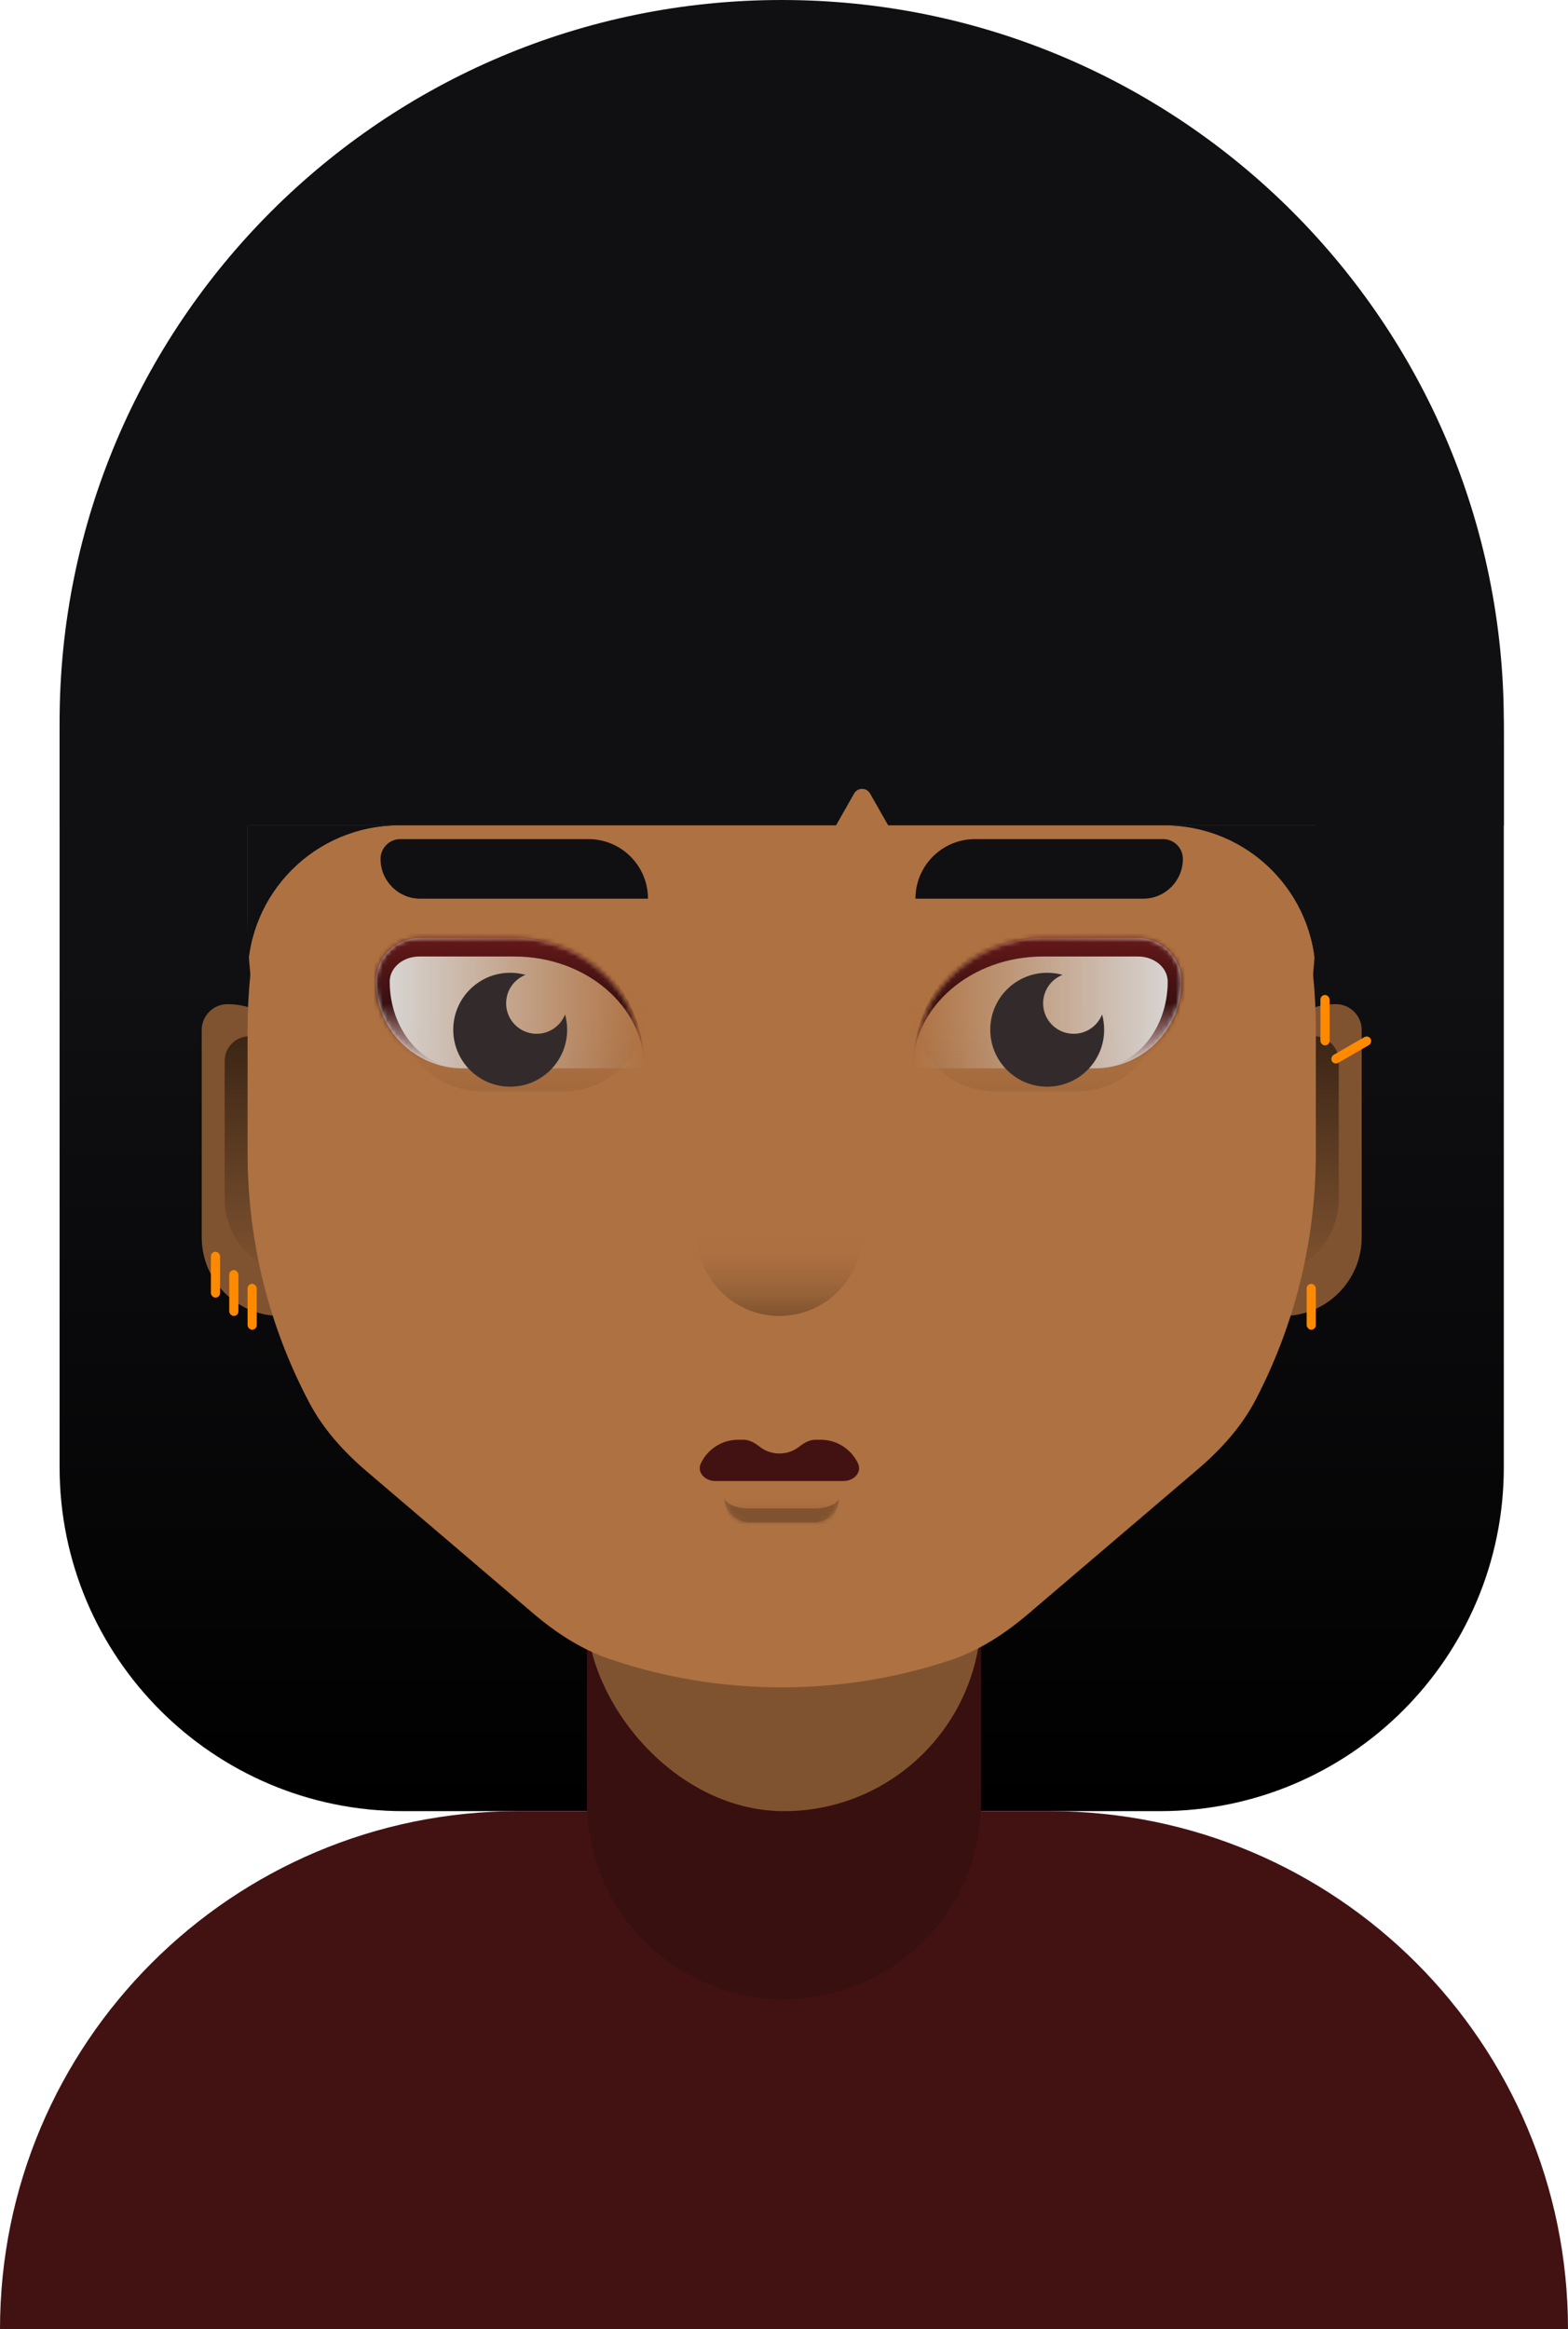 <svg width="342" height="508" viewBox="0 0 342 508" fill="none" xmlns="http://www.w3.org/2000/svg">
  <path
    d="M13 161.5C13 74.515 83.515 4 170.5 4V4C257.485 4 328 74.515 328 161.5V320C328 361.421 294.421 395 253 395H88C46.579 395 13 361.421 13 320V161.5Z"
    fill="url(#paint0_linear_2_73)" />
  <path d="M0 508C0 445.592 50.592 395 113 395H229C291.408 395 342 445.592 342 508V508H0V508Z" fill="#421212" />
  <path d="M128 319H214V393C214 416.748 194.748 436 171 436V436C147.252 436 128 416.748 128 393V319Z" fill="#381010" />
  <rect x="128" y="278" width="86" height="117" rx="43" fill="#805330" />
  <path
    d="M44 224.629C44 221.52 46.52 219 49.629 219V219C58.379 219 65.472 226.093 65.472 234.844V282.676C65.472 285.064 63.536 287 61.148 287V287C51.677 287 44 279.323 44 269.852V224.629Z"
    fill="#805330" />
  <path
    d="M297 224.629C297 221.52 294.48 219 291.371 219V219C282.621 219 275.528 226.093 275.528 234.844V282.676C275.528 285.064 277.464 287 279.852 287V287C289.323 287 297 279.323 297 269.852V224.629Z"
    fill="#805330" />
  <path
    d="M49 231.406C49 228.42 51.42 226 54.406 226V226C62.81 226 69.624 232.813 69.624 241.217V273.847C69.624 276.14 67.764 278 65.47 278V278C56.374 278 49 270.626 49 261.53V231.406Z"
    fill="url(#paint1_linear_2_73)" />
  <path
    d="M292 231.406C292 228.42 289.58 226 286.594 226V226C278.189 226 271.376 232.813 271.376 241.217V273.847C271.376 276.14 273.236 278 275.53 278V278C284.626 278 292 270.626 292 261.53V231.406Z"
    fill="url(#paint2_linear_2_73)" />
  <path fill-rule="evenodd" clip-rule="evenodd"
    d="M54 224.5C54 160.159 106.159 108 170.5 108C234.841 108 287 160.159 287 224.5V251.5C287 270.878 282.269 289.15 273.899 305.226C270.819 311.142 266.293 316.139 261.218 320.467L224.278 351.974C219.189 356.316 213.523 360.006 207.173 362.111C195.642 365.932 183.313 368 170.5 368C157.382 368 144.771 365.832 133.004 361.834C126.793 359.724 121.249 356.093 116.258 351.836L79.994 320.905C75.018 316.66 70.569 311.774 67.505 305.996C58.883 289.735 54 271.188 54 251.5V224.5Z"
    fill="#AE7141" />
  <path fill-rule="evenodd" clip-rule="evenodd"
    d="M54 173.5C54 109.159 106.159 57 170.5 57C234.841 57 287 109.159 287 173.5V200.5C287 219.878 282.269 238.15 273.899 254.226C270.819 260.142 266.293 265.139 261.218 269.467L224.278 300.974C219.189 305.316 213.523 309.006 207.173 311.111C195.642 314.932 183.313 317 170.5 317C157.382 317 144.771 314.832 133.004 310.834C126.793 308.724 121.249 305.093 116.258 300.836L79.994 269.905C75.018 265.66 70.569 260.774 67.505 254.996C58.883 238.735 54 220.188 54 200.5V173.5Z"
    fill="#AE7141" />
  <path
    d="M87 220C87 210.059 95.059 202 105 202H123C132.941 202 141 210.059 141 220V220C141 229.941 132.941 238 123 238H105C95.059 238 87 229.941 87 220V220Z"
    fill="url(#paint3_linear_2_73)" fill-opacity="0.25" />
  <path
    d="M199 220C199 210.059 207.059 202 217 202H235C244.941 202 253 210.059 253 220V220C253 229.941 244.941 238 235 238H217C207.059 238 199 229.941 199 220V220Z"
    fill="url(#paint4_linear_2_73)" fill-opacity="0.25" />
  <path d="M87 180H54V213C54 194.775 68.775 180 87 180Z" fill="#101013" />
  <path d="M87 180H54V213C54 194.775 68.775 180 87 180Z" fill="#101013" />
  <path d="M254 180H287V213C287 194.775 272.225 180 254 180Z" fill="#101013" />
  <path d="M254 180H287V213C287 194.775 272.225 180 254 180Z" fill="#101013" />
  <path d="M13 157.5C13 70.515 83.515 0 170.5 0V0C257.485 0 328 70.515 328 157.5V180H13V157.5Z" fill="#101013" />
  <path
    d="M82 214.07C82 208.843 86.237 204.606 91.465 204.606H112.169C127.851 204.606 140.563 217.318 140.563 233V233H100.93C90.475 233 82 224.525 82 214.07V214.07Z"
    fill="url(#paint5_linear_2_73)" />
  <path
    d="M257.69 214.07C257.69 208.843 253.453 204.606 248.225 204.606H227.521C211.839 204.606 199.127 217.318 199.127 233V233H238.761C249.215 233 257.69 224.525 257.69 214.07V214.07Z"
    fill="url(#paint6_linear_2_73)" />
  <mask id="path-18-inside-1_2_73" fill="white">
    <path
      d="M82 214.07C82 208.843 86.237 204.606 91.465 204.606H112.169C127.851 204.606 140.563 217.318 140.563 233V233H100.93C90.475 233 82 224.525 82 214.07V214.07Z" />
  </mask>
  <path
    d="M79 212.346C79 205.862 84.256 200.606 90.74 200.606H108.169C126.06 200.606 140.563 215.109 140.563 233V233C140.563 219.527 127.851 208.606 112.169 208.606H91.465C87.894 208.606 85 211.052 85 214.07L79 212.346ZM140.563 233H82H140.563ZM99.654 233C88.247 233 79 223.753 79 212.346V212.346C79 205.862 84.256 200.606 90.74 200.606L91.465 208.606C87.894 208.606 85 211.052 85 214.07C85 224.525 92.132 233 100.93 233H99.654ZM140.563 204.606V233V204.606Z"
    fill="url(#paint7_linear_2_73)" mask="url(#path-18-inside-1_2_73)" />
  <mask id="path-20-inside-2_2_73" fill="white">
    <path
      d="M257.69 214.07C257.69 208.843 253.453 204.606 248.225 204.606H227.521C211.839 204.606 199.127 217.318 199.127 233V233H238.761C249.215 233 257.69 224.525 257.69 214.07V214.07Z" />
  </mask>
  <path
    d="M260.69 212.346C260.69 205.862 255.434 200.606 248.95 200.606H231.521C213.63 200.606 199.127 215.109 199.127 233V233C199.127 219.527 211.839 208.606 227.521 208.606H248.225C251.796 208.606 254.69 211.052 254.69 214.07L260.69 212.346ZM199.127 233H257.69H199.127ZM240.036 233C251.443 233 260.69 223.753 260.69 212.346V212.346C260.69 205.862 255.434 200.606 248.95 200.606L248.225 208.606C251.796 208.606 254.69 211.052 254.69 214.07C254.69 224.525 247.558 233 238.761 233H240.036ZM199.127 204.606V233V204.606Z"
    fill="url(#paint8_linear_2_73)" mask="url(#path-20-inside-2_2_73)" />
  <g filter="url(#filter0_d_2_73)">
    <path fill-rule="evenodd" clip-rule="evenodd"
      d="M111.282 208.155C104.421 208.155 98.859 213.717 98.859 220.577C98.859 227.438 104.421 233 111.282 233C118.142 233 123.704 227.438 123.704 220.577C123.704 219.419 123.546 218.298 123.249 217.234C122.28 219.711 119.869 221.465 117.049 221.465C113.374 221.465 110.394 218.485 110.394 214.81C110.394 211.99 112.149 209.579 114.625 208.61C113.562 208.314 112.44 208.155 111.282 208.155Z"
      fill="#332B2B" />
  </g>
  <g filter="url(#filter1_d_2_73)">
    <path fill-rule="evenodd" clip-rule="evenodd"
      d="M228.408 208.155C221.548 208.155 215.986 213.717 215.986 220.577C215.986 227.438 221.548 233 228.408 233C235.269 233 240.831 227.438 240.831 220.577C240.831 219.419 240.672 218.298 240.376 217.234C239.407 219.711 236.996 221.465 234.176 221.465C230.501 221.465 227.521 218.485 227.521 214.81C227.521 211.99 229.275 209.579 231.752 208.61C230.688 208.314 229.567 208.155 228.408 208.155Z"
      fill="#332B2B" />
  </g>
  <path
    d="M83 187.333C83 184.94 84.94 183 87.333 183H128.333C135.513 183 141.333 188.82 141.333 196V196H91.667C86.88 196 83 192.12 83 187.333V187.333Z"
    fill="#101013" />
  <path
    d="M258 187.333C258 184.94 256.06 183 253.667 183H212.667C205.487 183 199.667 188.82 199.667 196V196H249.333C254.12 196 258 192.12 258 187.333V187.333Z"
    fill="#101013" />
  <path
    d="M186.296 173.06C187.063 171.711 189.007 171.711 189.774 173.06L197.429 186.533C198.187 187.866 197.224 189.521 195.69 189.521H180.38C178.847 189.521 177.884 187.866 178.641 186.533L186.296 173.06Z"
    fill="#AE7141" />
  <path
    d="M152 269C152 259.059 160.059 251 170 251V251C179.941 251 188 259.059 188 269V269C188 278.941 179.941 287 170 287V287C160.059 287 152 278.941 152 269V269Z"
    fill="url(#paint9_linear_2_73)" />
  <g filter="url(#filter2_d_2_73)">
    <mask id="path-28-inside-3_2_73" fill="white">
      <path
        d="M158 322.5C158 319.462 160.462 317 163.5 317H177.5C180.538 317 183 319.462 183 322.5V322.5C183 325.538 180.538 328 177.5 328H163.5C160.462 328 158 325.538 158 322.5V322.5Z" />
    </mask>
    <path
      d="M158 322.5C158 319.462 160.462 317 163.5 317H177.5C180.538 317 183 319.462 183 322.5V322.5C183 325.538 180.538 328 177.5 328H163.5C160.462 328 158 325.538 158 322.5V322.5Z"
      fill="url(#paint10_linear_2_73)" shape-rendering="crispEdges" />
    <path
      d="M158 317H183H158ZM183 322.5C183 327.194 179.194 331 174.5 331H166.5C161.806 331 158 327.194 158 322.5C158 323.881 160.462 325 163.5 325H177.5C180.538 325 183 323.881 183 322.5ZM158 328V317V328ZM183 317V328V317Z"
      fill="#805330" mask="url(#path-28-inside-3_2_73)" />
  </g>
  <g filter="url(#filter3_d_2_73)">
    <path fill-rule="evenodd" clip-rule="evenodd"
      d="M165.683 311.511C164.654 310.704 163.475 310 162.168 310H161C157.415 310 154.319 312.096 152.872 315.13C151.921 317.124 153.791 319 156 319H184C186.209 319 188.079 317.124 187.128 315.13C185.681 312.096 182.585 310 179 310H177.832C176.525 310 175.346 310.704 174.317 311.511C173.128 312.444 171.629 313 170 313C168.371 313 166.872 312.444 165.683 311.511Z"
      fill="#421212" />
  </g>
  <rect x="54" y="280" width="2" height="10" rx="1" fill="#FF8A00" />
  <rect x="285" y="280" width="2" height="10" rx="1" fill="#FF8A00" />
  <rect x="288" y="217" width="2" height="11" rx="1" fill="#FF8A00" />
  <rect x="298.451" y="225.689" width="2" height="9.759" rx="1" transform="rotate(60 298.451 225.689)"
    fill="#FF8A00" />
  <rect x="50" y="277" width="2" height="10" rx="1" fill="#FF8A00" />
  <rect x="46" y="273" width="2" height="10" rx="1" fill="#FF8A00" />
  <defs>
    <filter id="filter0_d_2_73" x="94.859" y="208.155" width="32.845" height="32.845" filterUnits="userSpaceOnUse"
      color-interpolation-filters="sRGB">
      <feFlood flood-opacity="0" result="BackgroundImageFix" />
      <feColorMatrix in="SourceAlpha" type="matrix" values="0 0 0 0 0 0 0 0 0 0 0 0 0 0 0 0 0 0 127 0"
        result="hardAlpha" />
      <feOffset dy="4" />
      <feGaussianBlur stdDeviation="2" />
      <feComposite in2="hardAlpha" operator="out" />
      <feColorMatrix type="matrix" values="0 0 0 0 0 0 0 0 0 0 0 0 0 0 0 0 0 0 0.25 0" />
      <feBlend mode="normal" in2="BackgroundImageFix" result="effect1_dropShadow_2_73" />
      <feBlend mode="normal" in="SourceGraphic" in2="effect1_dropShadow_2_73" result="shape" />
    </filter>
    <filter id="filter1_d_2_73" x="211.986" y="208.155" width="32.845" height="32.845" filterUnits="userSpaceOnUse"
      color-interpolation-filters="sRGB">
      <feFlood flood-opacity="0" result="BackgroundImageFix" />
      <feColorMatrix in="SourceAlpha" type="matrix" values="0 0 0 0 0 0 0 0 0 0 0 0 0 0 0 0 0 0 127 0"
        result="hardAlpha" />
      <feOffset dy="4" />
      <feGaussianBlur stdDeviation="2" />
      <feComposite in2="hardAlpha" operator="out" />
      <feColorMatrix type="matrix" values="0 0 0 0 0 0 0 0 0 0 0 0 0 0 0 0 0 0 0.25 0" />
      <feBlend mode="normal" in2="BackgroundImageFix" result="effect1_dropShadow_2_73" />
      <feBlend mode="normal" in="SourceGraphic" in2="effect1_dropShadow_2_73" result="shape" />
    </filter>
    <filter id="filter2_d_2_73" x="154" y="317" width="33" height="19" filterUnits="userSpaceOnUse"
      color-interpolation-filters="sRGB">
      <feFlood flood-opacity="0" result="BackgroundImageFix" />
      <feColorMatrix in="SourceAlpha" type="matrix" values="0 0 0 0 0 0 0 0 0 0 0 0 0 0 0 0 0 0 127 0"
        result="hardAlpha" />
      <feOffset dy="4" />
      <feGaussianBlur stdDeviation="2" />
      <feComposite in2="hardAlpha" operator="out" />
      <feColorMatrix type="matrix" values="0 0 0 0 0 0 0 0 0 0 0 0 0 0 0 0 0 0 0.25 0" />
      <feBlend mode="normal" in2="BackgroundImageFix" result="effect1_dropShadow_2_73" />
      <feBlend mode="normal" in="SourceGraphic" in2="effect1_dropShadow_2_73" result="shape" />
    </filter>
    <filter id="filter3_d_2_73" x="148.618" y="310" width="42.763" height="17" filterUnits="userSpaceOnUse"
      color-interpolation-filters="sRGB">
      <feFlood flood-opacity="0" result="BackgroundImageFix" />
      <feColorMatrix in="SourceAlpha" type="matrix" values="0 0 0 0 0 0 0 0 0 0 0 0 0 0 0 0 0 0 127 0"
        result="hardAlpha" />
      <feOffset dy="4" />
      <feGaussianBlur stdDeviation="2" />
      <feComposite in2="hardAlpha" operator="out" />
      <feColorMatrix type="matrix" values="0 0 0 0 0 0 0 0 0 0 0 0 0 0 0 0 0 0 0.25 0" />
      <feBlend mode="normal" in2="BackgroundImageFix" result="effect1_dropShadow_2_73" />
      <feBlend mode="normal" in="SourceGraphic" in2="effect1_dropShadow_2_73" result="shape" />
    </filter>
    <linearGradient id="paint0_linear_2_73" x1="170.5" y1="4" x2="170.5" y2="395" gradientUnits="userSpaceOnUse">
      <stop stop-color="#101013" />
      <stop offset="0.531" stop-color="#101013" />
      <stop offset="1" />
    </linearGradient>
    <linearGradient id="paint1_linear_2_73" x1="59.312" y1="226" x2="59.312" y2="278" gradientUnits="userSpaceOnUse">
      <stop stop-color="#3A2515" />
      <stop offset="1" stop-color="#3A2515" stop-opacity="0" />
    </linearGradient>
    <linearGradient id="paint2_linear_2_73" x1="281.688" y1="226" x2="281.688" y2="278" gradientUnits="userSpaceOnUse">
      <stop stop-color="#3A2515" />
      <stop offset="1" stop-color="#3A2515" stop-opacity="0" />
    </linearGradient>
    <linearGradient id="paint3_linear_2_73" x1="114" y1="202" x2="114" y2="238" gradientUnits="userSpaceOnUse">
      <stop stop-color="#AE7141" stop-opacity="0" />
      <stop offset="0.5" stop-color="#AE7141" stop-opacity="0" />
      <stop offset="1" stop-color="#805330" />
    </linearGradient>
    <linearGradient id="paint4_linear_2_73" x1="226" y1="202" x2="226" y2="238" gradientUnits="userSpaceOnUse">
      <stop stop-color="#AE7141" stop-opacity="0" />
      <stop offset="0.5" stop-color="#AE7141" stop-opacity="0" />
      <stop offset="1" stop-color="#805330" />
    </linearGradient>
    <linearGradient id="paint5_linear_2_73" x1="82" y1="233" x2="140.563" y2="233" gradientUnits="userSpaceOnUse">
      <stop stop-color="#D9D9D9" />
      <stop offset="1" stop-color="#D9D9D9" stop-opacity="0" />
    </linearGradient>
    <linearGradient id="paint6_linear_2_73" x1="257.69" y1="233" x2="199.127" y2="233" gradientUnits="userSpaceOnUse">
      <stop stop-color="#D9D9D9" />
      <stop offset="1" stop-color="#D9D9D9" stop-opacity="0" />
    </linearGradient>
    <linearGradient id="paint7_linear_2_73" x1="111.282" y1="204.606" x2="111.282" y2="233"
      gradientUnits="userSpaceOnUse">
      <stop stop-color="#641818" />
      <stop offset="0.5" stop-color="#381010" />
      <stop offset="1" stop-color="#641818" stop-opacity="0" />
    </linearGradient>
    <linearGradient id="paint8_linear_2_73" x1="228.408" y1="204.606" x2="228.408" y2="233"
      gradientUnits="userSpaceOnUse">
      <stop stop-color="#641818" />
      <stop offset="0.5" stop-color="#381010" />
      <stop offset="1" stop-color="#641818" stop-opacity="0" />
    </linearGradient>
    <linearGradient id="paint9_linear_2_73" x1="170" y1="251" x2="170" y2="287" gradientUnits="userSpaceOnUse">
      <stop stop-color="#AE7141" stop-opacity="0" />
      <stop offset="0.5" stop-color="#AE7141" stop-opacity="0" />
      <stop offset="1" stop-color="#805330" />
    </linearGradient>
    <linearGradient id="paint10_linear_2_73" x1="170.5" y1="317" x2="170.5" y2="328" gradientUnits="userSpaceOnUse">
      <stop stop-color="#AE7141" stop-opacity="0" />
      <stop offset="0.5" stop-color="#AE7141" stop-opacity="0" />
      <stop offset="1" stop-color="#805330" />
    </linearGradient>
  </defs>
</svg>